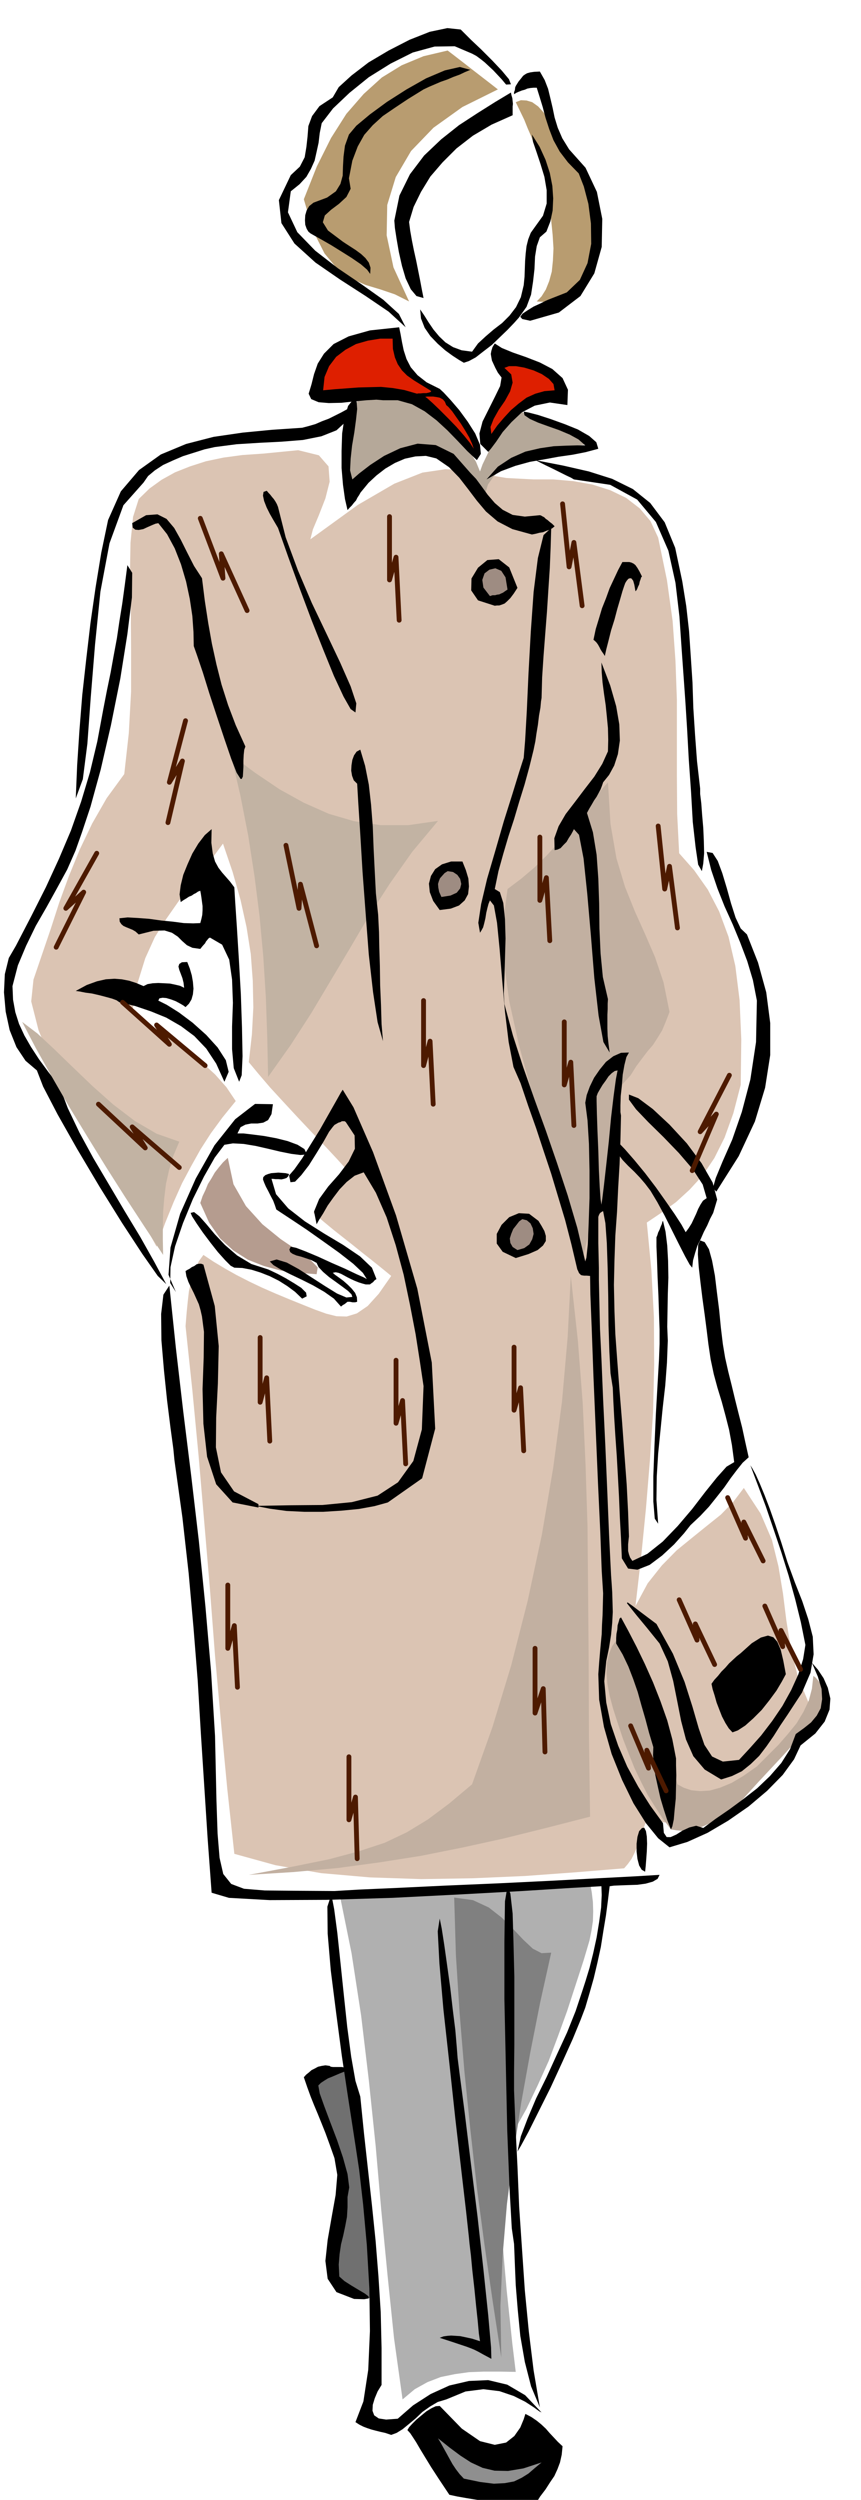 <svg xmlns="http://www.w3.org/2000/svg" width="490.455" height="1423.05" fill-rule="evenodd" stroke-linecap="round" preserveAspectRatio="none" viewBox="0 0 3035 8807"><style>.pen1{stroke:none}.brush2{fill:#c2b0a1}.brush4{fill:#c2b3a3}.brush11{fill:#000}.brush12{fill:#9e8c82}</style><path d="m552 4392 30-83 30-74 30-67 32-60 33-59 36-56 41-56 47-58-33-49-40-45-47-43-50-40-52-38-51-35-49-34-43-30 19-102 27-87 34-75 41-65 44-63 49-62 52-66 54-73 34 100 28 99 21 95 15 95 7 94 2 94-5 95-11 98 34 41 41 48 46 50 50 54 49 52 48 50 43 46 37 41-18 19-15 19-15 19-15 19-15 18-14 19-14 18-14 18 36 31 35 29 33 26 33 26 31 25 33 26 35 28 38 31-44 63-39 43-38 26-36 11-36-1-36-9-39-14-40-16-52-21-48-20-48-21-44-21-45-23-41-23-40-24-36-24-16 22-12 24-10 24-6 27-7 30-4 35-4 40-4 49 24 226 22 231 20 234 20 236 18 235 21 235 22 232 25 230 145 40 161 28 172 15 181 6 183-3 183-8 178-13 171-14 13-15 13-18 10-20 10-22 8-24 9-24 8-25 9-23 75 11 72-5 71-21 71-39 70-58 71-76 71-96 75-115-43-103-25-100-16-99-12-96-16-96-23-93-40-93-59-90-38 50-43 44-50 40-52 42-54 44-52 53-50 63-43 80 20-173 17-171 14-170 11-168 4-169-1-167-9-167-16-166 52-35 51-37 48-44 46-50 41-61 36-72 31-86 26-100 2-160-6-139-15-120-24-103-33-89-40-77-48-68-53-60-7-138-1-135v-268l-5-137-10-140-20-144-31-150-27-58-38-45-48-37-56-27-63-20-67-12-70-6h-70l-96-5-77-13-69-14-69-4-81 12-99 39-129 75-167 121 9-35 21-50 23-59 15-59-4-54-34-39-73-18-123 12-73 5-67 9-62 13-56 18-53 21-47 26-43 31-38 37-20 63-9 91-2 111 3 129 1 139v146l-8 146-16 144-62 85-51 89-44 92-38 93-34 93-30 93-31 91-30 88-8 77 26 102 50 119 69 132 78 135 81 135 75 127 63 114z" class="pen1" style="fill:#dbc4b3"/><path d="m2012 4495-11 215-20 228-31 233-40 236-50 233-58 227-66 217-72 202-81 68-75 56-74 45-78 37-91 30-105 28-128 26-155 29 159-10 154-14 148-20 146-23 145-29 146-32 149-37 156-40-4-290-1-262-2-243-2-227-7-220-10-216-17-219-25-228z" class="pen1 brush2"/><path d="m2177 5773-19 26-12 29-7 31-1 36 3 37 8 42 12 45 16 50 19 57 21 54 20 50 23 48 23 45 26 42 26 40 30 40 19 3 21 2 23-2 26-4 27-11 33-15 37-23 43-29 40-45 41-45 42-45 42-45 41-45 41-45 41-45 42-45-6-19-5-17-7-15-6-13-9-13-8-10-8-9-8-6-5 45-11 42-19 40-24 40-31 38-33 38-37 37-39 39-47 33-42 25-41 17-36 10-34 2-31-3-27-9-22-12-21-73-22-67-24-64-24-60-28-61-29-60-31-63-32-65z" class="pen1" style="fill:#bdab9c"/><path d="m814 2659 86 64 86 58 85 47 88 39 89 26 94 14h97l105-15-91 109-79 112-73 113-67 114-68 114-68 114-73 113-80 113-3-142-5-141-9-142-13-141-18-142-22-142-28-143-33-142z" class="pen1 brush4"/><path d="m1789 3132 49-37 46-39 43-42 41-45 39-49 42-52 44-55 50-57 9 147 21 121 30 100 35 87 36 80 35 81 30 89 21 104-13 34-13 31-16 26-16 25-19 22-19 25-21 28-20 32-38 42-28 64-21 77-16 90-14 93-13 95-17 90-19 82-68-208-61-192-55-178-44-163-34-153-19-141-3-132 16-122z" class="pen1 brush2"/><path d="m706 4238 8-24 10-21 9-22 12-19 12-21 14-18 15-18 17-16 20 93 44 77 58 64 64 52 59 40 47 34 25 26-4 24-65-5-62-8-59-16-56-22-52-33-46-42-39-56-31-69z" class="pen1" style="fill:#b59c8f"/><path d="m1265 1393-13 46-10 47-8 47-6 47-5 47-3 47-1 47v48l28-42 31-36 34-33 38-26 39-23 44-15 48-10 52-3 25 20 25 21 24 20 25 20 21 19 21 20 19 19 17 20 10-33 21-30 30-26 42-23 50-21 62-17 72-15 83-11-33-15-32-15-32-15-31-15-33-15-32-15-32-15-31-15-24 29-21 29-19 28-17 28-17 26-13 27-12 25-9 25-14-34-19-31-24-31-26-28-29-29-29-27-30-27-28-27-27-9-26-8-27-8-26-6-29-5-29-2h-32l-32 4z" class="pen1" style="fill:#b5a899"/><path d="m1213 7290-13 3-13 5-13 6-12 6-13 6-13 6-13 6-12 7 12 42 14 44 13 43 15 45 15 43 15 44 15 43 15 44-7 40-6 41-7 40-6 41-7 40-6 41-7 41-6 41 17 16 17 16 17 13 17 13 17 10 17 10 17 7 18 6-5-50-3-49-3-49-3-49-4-50-3-48-4-50-3-48-9-53-9-52-9-52-8-52-9-53-8-52-9-51-8-51z" class="pen1" style="fill:#707070"/><path d="m1196 6668 43 212 34 221 27 227 24 230 20 229 22 228 23 223 30 215 43-36 45-25 47-18 49-10 50-7 53-2h54l58 1-12-99-10-95-10-94-8-91-8-94-5-95-4-99v-103l50-77 45-80 40-84 38-84 33-88 32-88 29-89 29-89 11-37 10-34 7-35 5-33 1-34-1-33-4-34-6-33-111 3-111 5-110 3-110 5-111 4-110 5-111 4-110 5z" class="pen1" style="fill:#b0b0b0"/><path d="m1601 6685 66 9 56 26 46 36 41 41 35 37 33 31 31 16 34-2-39 176-35 177-32 177-27 178-23 177-15 179-8 180 3 182-30-196-29-199-27-203-23-204-21-206-17-206-13-204-6-202z" class="pen1" style="fill:gray"/><path d="m1818 360 15 31 15 31 12 30 13 30 11 30 12 30 12 30 13 33 1 21 3 22 3 21 4 22 2 21 3 22 3 21 3 22 5 50 3 48-2 43-4 39-9 33-12 30-15 24-17 18 32 2 33-4 30-13 29-22 26-33 23-44 20-57 18-69-1-51-6-45-10-42-14-39-19-36-22-33-26-30-27-26-21-51-20-40-20-32-20-22-21-15-20-6-20-1-18 7zm-240-182 21 16 22 17 22 17 23 18 22 17 22 17 22 17 23 18-125 62-102 73-79 82-54 92-30 98-2 107 24 113 55 120-50-25-50-17-53-16-50-22-50-35-45-54-40-79-33-112 46-116 50-100 54-85 61-70 64-58 70-43 77-32 85-20z" class="pen1" style="fill:#b89c70"/><path d="m1584 8789-36-54-28-43-22-36-17-28-14-24-11-17-10-15-10-11 6-10 11-12 15-15 18-15 17-14 18-11 15-7 14-1 78 80 64 44 52 13 40-8 29-23 21-30 12-29 6-19 21 11 19 13 16 13 16 15 13 15 15 16 14 15 17 16-3 30-6 27-9 24-11 24-15 22-16 25-19 25-18 29-39-2-40-2-42-4-41-3-41-6-37-6-34-6-28-6z" class="pen1 brush11"/><path d="m1379 8578-21-7-18-4-16-4-15-4-15-5-13-5-14-7-14-9 28-73 17-111 6-137-2-150-9-154-13-142-14-122-13-86-10-65-17-110-21-140-20-151-19-150-11-130-1-95 14-43 10 52 11 83 11 104 12 115 12 113 14 105 15 85 17 55 13 129 14 127 14 126 13 126 10 125 8 126 3 127v130l-14 23-10 24-7 23-1 21 6 16 16 11 26 4 41-3 54-47 62-40 66-30 69-16 68-3 67 16 63 37 58 61-8-4-19-14-31-20-40-20-50-17-57-7-63 8-68 28-30 9-27 16-27 19-24 23-24 20-22 18-21 13-19 7zm433-673-8-55-8-142-8-202-5-231-5-232v-202l2-143 9-53 10 26 8 70 3 102 3 120v242l-1 96v63l5 128 7 139 6 143 10 148 10 147 14 144 17 138 22 130-31-74-22-86-16-92-9-92-7-86-3-71-2-52-1-23z" class="pen1 brush11"/><path d="m1248 8099-62-24-31-47-8-63 8-74 14-80 14-78 6-71-10-59-17-48-15-41-14-35-13-32-13-31-12-30-12-33-12-35 8-9 10-8 9-8 12-6 11-6 13-3 13-2 15 2 4 3 8 1h31l10 2 7 3 3 8-13 4-13 5-14 6-14 6-15 6-13 8-12 8-9 9 5 28 16 45 21 56 24 63 21 62 16 58 6 47-6 34v36l-2 34-6 32-7 33-8 32-5 34-3 37 2 42 18 16 25 16 25 15 22 13 13 10 1 7-16 3-36-1zm484 211-28-15-18-10-14-7-12-5-16-6-21-7-30-10-43-14 13-5 14-2 13-1 16 1 16 1 19 4 23 5 28 9-4-27-4-44-6-56-6-60-7-62-5-53-5-42-2-21-10-92-17-146-21-181-21-195-21-190-14-161-6-114 7-45 7 35 9 58 10 71 11 79 9 78 9 72 5 59 3 39 8 63 17 130 21 172 24 192 21 188 17 162 10 113 1 40z" class="pen1 brush11"/><path d="m1824 7580 12-54 24-63 30-71 37-75 36-79 36-78 30-75 23-69 12-37 14-46 13-52 12-55 9-55 7-51 2-44-1-31-106 6-174 11-220 12-237 12-232 7-200 1-144-8-61-18-14-190-12-186-12-186-11-185-15-188-17-191-22-196-28-201-4-41-10-74-12-96-11-106-9-106-1-93 8-68 21-32 23 220 26 224 28 226 27 230 23 229 20 230 14 228 5 227 4 117 7 85 13 57 28 35 45 17 73 6 103 1 143 1 84-5 136-6 168-8 187-8 185-9 169-9 134-7 83-5-7 14-17 10-25 7-29 4-31 1-28 1-24 1-15 2-6 50-7 53-9 54-9 57-12 55-13 55-15 53-15 51-16 42-28 68-37 82-41 89-42 84-36 72-27 50-12 20z" class="pen1 brush11"/><path d="m2263 6440 8-1 6 12 3 19 1 25-1 27-2 28-2 25-2 19-12-7-9-15-6-23-3-26v-28l3-24 6-20 10-11zm97 68-40-32-43-53-44-70-40-82-37-92-27-95-17-96-3-90 3-41 3-36 3-33 3-31 1-32 2-34 1-37 1-41-5-80-5-135-8-171-8-188-8-188-6-165-5-126-1-65-12-1h-9l-7-1-4-1-4-4-3-3-3-7-3-6-21-89-22-85-25-83-24-80-27-81-26-79-28-79-27-80-25-57-17-88-13-107-10-113-9-109-9-91-11-61-14-18-5 12-4 15-4 17-3 19-4 17-4 15-6 11-5 8-6-35 10-66 21-89 29-99 30-104 30-95 24-78 16-50 5-61 6-105 6-133 8-145 10-141 15-119 20-81 27-25-2 68-3 73-5 76-5 78-6 77-6 78-5 76-2 73-2 12-2 22-5 28-4 33-5 30-4 28-4 19-2 10-15 61-17 62-19 61-18 61-20 61-18 61-17 61-13 63 18 11 12 38 6 57 2 68-2 71-2 68-2 55 2 37 30 111 36 111 39 111 41 113 39 113 38 115 34 115 28 118 4-13 5-47 3-74 3-89v-97l-2-94-5-83-8-62 5-27 11-30 15-31 20-29 22-27 26-20 27-12 28-1-9 16-7 28-6 34-3 39-4 36-1 33v24l2 12-2 86-3 85-5 84-4 84-6 84-3 86-2 88 2 93 3 80 7 96 8 105 9 111 8 110 8 107 5 98 3 86-1 8-1 10-1 10v23l3 12 4 11 8 12 53-25 54-43 53-55 51-60 46-60 41-51 34-38 27-16-8-60-10-54-13-51-13-48-15-49-13-48-11-52-8-54-6-49-7-54-8-58-7-57-6-53-3-45 1-33 7-16 16 6 15 25 11 40 10 53 7 58 8 63 6 62 7 58 8 48 11 49 12 48 12 50 12 48 13 51 11 51 12 54-21 19-20 25-22 29-23 33-26 33-28 35-31 33-34 32-23 29-35 39-42 39-44 33-43 17-33-4-22-36-3-71-4-71-3-74-4-74-4-72-5-71-4-64-3-57-2-47-8-51-4-76-3-93-1-100-2-100-3-90-5-70-8-42-3 1-6 4-3 3-3 6-2 6v93l1 43 1 44v43l1 44 1 44 1 45 1 40 5 103 6 145 8 167 7 165 6 145 5 102 2 40 2 28 2 31 1 33 1 37-2 38-4 42-7 45-10 48-7 71 7 75 16 76 26 76 32 74 39 71 42 66 45 62 3 34 10 15h14l20-9 22-14 24-11 24-6 25 8 43-32 48-33 49-36 50-39 45-43 40-46 31-49 20-53 29-21 25-20 20-24 14-26 5-32-2-36-13-43-21-49 21 24 20 30 15 34 9 38-3 39-17 42-33 42-52 42-23 49-40 55-55 56-65 55-72 50-73 43-71 32-63 19z" class="pen1 brush11"/><path d="m2365 6445-13-33-12-37-12-40-9-40-9-41-5-37-3-34 1-28-15-50-13-49-14-48-13-47-16-46-17-44-20-42-23-39v-19l1-15 3-15 1-15 4-13 3-11 5-4 26 48 29 56 29 60 29 65 26 66 24 68 18 67 13 67v24l1 35-1 40-1 43-4 39-3 34-5 24-5 11zm177-176-58-35-40-47-26-59-17-65-14-71-14-70-19-69-29-63-46-57-34-41-24-30-11-14 2-3 17 12 33 25 52 39 58 105 41 99 28 88 22 76 20 58 27 41 38 18 57-6 38-41 40-45 39-51 36-53 31-56 25-55 17-54 8-50-16-80-20-81-23-83-26-83-28-83-27-79-28-75-26-69 7 11 12 22 14 31 17 41 18 47 20 57 21 63 22 70 26 71 26 66 21 63 16 62 3 62-11 65-30 70-51 78-25 37-24 38-25 36-26 34-30 29-31 25-35 17-38 12z" class="pen1 brush11"/><path d="m2582 6103-13-14-12-19-12-23-9-23-10-26-7-25-7-22-4-19 10-14 13-14 12-15 14-14 13-15 14-13 13-12 14-11 39-35 32-20 25-7 19 6 14 16 12 28 9 38 9 48-14 26-19 32-25 34-27 34-30 30-28 25-26 17-19 7zm-257-1368v-52l-2-55-2-62-3-66-2-60-2-48v-33l3-7 3-10 5-10 4-11 4-9 2-8 2-3 9 38 6 49 3 54 1 59-2 59-1 59-1 55 2 49-3 78-6 80-9 79-8 81-8 80-5 81-1 82 6 84-12-18-5-60v-90l4-107 5-113 6-105 5-87 2-53zM900 5305l122-2 115-1 103-10 91-23 72-47 54-75 30-111 6-153-13-87-15-96-20-104-22-105-28-104-32-98-38-87-43-72-32 12-28 22-25 26-22 29-20 28-16 28-14 22-9 16-9-45 18-44 32-44 38-43 34-45 22-45-1-47-31-47-4-3h-10l-5 3-7 2-7 4-7 4-6 7-13 17-19 34-25 41-27 43-27 35-22 23-16 2-5-24 19-22 27-38 30-49 33-53 30-53 25-44 18-32 7-11 38 62 69 158 81 223 75 258 51 260 12 233-46 175-121 85-47 13-55 10-62 6-64 4h-66l-63-3-59-8-51-10z" class="pen1 brush11"/><path d="m712 4638-5-22-6-21-9-20-9-20-10-20-9-19-7-20-3-18 6-4 8-4 8-6 9-4 8-6 9-2h7l8 3 40 146 14 141-3 132-6 120-1 105 18 88 46 67 86 45v12l-91-18-58-64-32-97-13-116-3-122 4-112 1-90-7-54zm490-35-25-28-34-24-40-23-40-20-40-19-34-17-25-15-13-13 24-7 36 11 42 23 48 31 45 29 42 26 33 14 21-2-3-9-12-12-20-15-22-16-25-18-21-18-16-17-7-15-19-10-18-6-18-6-16-4-14-6-8-6-3-9 5-10 19 4 34 13 43 18 48 22 46 20 40 19 27 12 11 6-14-22-34-32-50-39-56-40-58-41-51-34-38-25-18-12-5-15-6-16-9-17-8-16-9-17-6-14-4-11 1-8 7-7 10-4 11-3 13-1 12-1 14 1 12 1 12 3-3 8-6 6-9 3-9 2-11-1h-10l-9-1h-5l16 54 43 50 59 46 68 43 67 40 59 40 42 40 16 40-7 5-5 6-6 4-5 4h-15l-11-3-13-4-15-6-13-6-12-6-11-6-11-6-10-4-10-2-10 2 8 7 14 10 15 11 16 14 14 14 12 15 6 15 1 16-7 2h-9l-10-2h-8l-5 4-5 4-7 4-6 5zm-137-28-25-24-27-20-30-19-32-16-33-13-32-10-32-6-28-1-13-7-19-19-26-29-26-33-27-36-22-32-16-25-5-12 12-3 19 15 24 27 30 36 36 38 43 37 50 30 59 19 11 5 23 11 28 15 30 18 25 16 17 17 2 13-16 8z" class="pen1 brush11"/><path d="m620 4552-26-61 7-96 34-119 55-124 66-117 73-92 70-54 63 1-5 35-12 21-17 9-20 3h-23l-20 4-17 9-11 22h21l34 4 39 5 43 8 40 10 35 13 24 15 9 19-23 2-32-4-40-8-42-10-44-10-42-7-38-2-30 5-34 45-38 67-39 79-35 85-28 82-16 73-1 56 20 32zm1654-382-18-21-20-21-22-21-19-20-16-21-10-17-2-15 10-12 26 27 34 39 37 45 38 50 34 48 32 46 24 37 15 27 11-15 10-16 8-17 8-17 7-17 8-15 9-14 13-9-14-48-35-54-49-57-54-56-54-53-43-45-25-34v-18l33 13 51 38 59 55 61 66 52 70 39 68 16 60-14 47-11 21-10 23-12 23-11 25-12 24-8 26-7 25-3 26-9-11-16-29-22-43-24-48-26-52-26-48-24-40-19-25zM130 3771l-40-34-32-48-24-60-14-65-6-68 3-64 14-57 25-43 55-106 51-101 46-100 42-99 36-102 31-103 26-109 21-113 13-67 13-63 11-61 11-59 9-61 10-62 9-66 9-69 17 27-1 87-16 129-25 157-33 164-36 156-36 131-30 90-23 65-29 66-36 66-37 67-38 66-34 70-29 69-19 73 2 48 8 44 13 41 19 41 23 40 28 43 33 45 40 52 29 76 41 86 49 90 55 93 55 93 55 91 49 87 43 80-30-29-54-77-72-110-79-127-79-133-69-122-51-98-22-57zm1688 661-46-22-21-29v-34l17-32 27-27 34-14 36 2 33 25 11 18 10 18 5 17v18l-10 16-19 16-32 14-45 14z" class="pen1 brush11"/><path d="m1824 4404-17-11-8-14-2-16 5-16 7-17 11-14 10-13 11-8 16 4 13 11 8 17 3 20-5 19-10 18-18 13-24 7z" class="pen1 brush12"/><path d="m2120 4244-3-19-3-43-3-60-2-69-3-70-2-60-1-44v-17l4-11 8-14 9-15 11-15 10-15 11-11 11-8 10-2-6 31-8 59-9 76-8 85-9 82-8 71-6 49-3 20z" class="pen1 brush2"/><path d="m2668 3525-14-72-20-67-25-66-26-63-29-64-25-63-22-65-16-64 21 4 18 28 16 43 16 53 15 54 16 50 18 38 22 21 39 99 29 105 14 108v113l-18 115-36 119-57 122-79 125-12-13 10-35 24-58 34-77 34-98 30-114 20-132 3-146zM843 3811l-19-48-6-67v-79l3-84-3-82-10-70-25-53-43-25-5 3-4 5-5 6-3 6-9 10-8 10-28-4-19-9-17-15-15-15-21-14-26-8-39 1-52 13-11-10-10-6-12-5-10-4-11-5-7-6-6-9-1-12 29-3 36 2 40 3 43 6 41 4 38 5 33 1 25-1 4-15 3-14 1-16v-15l-2-15-2-15-2-13-2-11-8 3-7 5-8 4-7 5-10 4-9 6-10 6-10 7-4-27 4-32 9-37 15-37 17-38 21-35 23-30 24-21-1 48 5 38 8 28 12 22 13 17 14 16 14 16 15 20 3 50 6 90 7 113 7 123 4 118 2 101-3 67-9 23z" class="pen1 brush11"/><path d="m791 3811-29-64-35-53-42-44-47-35-52-30-54-22-56-19-55-13-10-7-16-6-22-6-23-6-26-6-23-3-20-4-14-2 39-21 36-13 31-7 30-2 26 2 26 5 25 8 26 11 14-7 18-3 20-1 21 1 20 1 19 4 17 4 14 7-2-18-4-16-6-16-5-13-3-12 3-9 9-6 19-1 9 23 7 24 4 23 2 24-2 20-5 18-9 15-12 12-8-6-12-7-15-8-16-6-17-5-13-1-11 2-4 8 30 15 43 27 48 36 48 43 40 44 29 45 10 41-15 35zm1232-890-4 8-6 11-8 12-8 14-11 11-10 11-11 5-10 2-1-42 15-42 25-43 33-43 34-45 34-44 28-45 20-44 1-41-1-41-4-42-4-39-6-41-5-38-3-37-1-34 31 81 21 73 11 64 2 57-7 48-13 40-18 33-21 26-4 12-5 13-7 13-7 13-9 13-8 14-9 15-8 15 21 68 13 79 6 84 3 88 1 88 4 88 8 83 18 78-1 16v19l-1 20v48l1 27 3 28 4 30-22-37-17-93-15-132-12-149-13-149-13-124-16-83-18-20zm-764-160-12-12-6-16-3-18 1-19 3-19 6-16 9-13 13-7 17 57 13 66 8 71 6 77 3 78 4 80 4 77 8 76 1 21 2 40 1 54 2 64 1 69 3 70 2 67 5 60-19-67-16-106-15-132-11-144-11-147-8-133-7-109-4-69zm291 445-23-32-12-31-3-30 7-27 15-24 24-17 32-10h40l12 30 9 30 2 28-3 27-12 22-20 18-29 11-39 5z" class="pen1 brush11"/><path d="m1556 3160-8-18-3-15-1-13 3-10 4-10 8-9 8-9 11-7 19 3 15 10 10 14 4 18-4 16-12 15-22 10-32 5z" class="pen1 brush12"/><path d="m2411 2402-8-112-8-118-14-119-25-113-44-101-66-79-95-52-128-19-10-6-17-8-22-11-24-12-25-12-20-10-14-7-5-2 98 19 92 21 82 26 73 36 61 49 51 68 37 90 25 118 14 87 10 89 6 89 6 91 3 91 6 93 7 94 11 96v19l4 33 3 41 4 46 2 46 1 43-3 36-5 27-13-23-9-61-10-89-6-105-8-114-6-109-6-95-5-71zM267 2813l5-118 8-122 10-125 14-126 15-128 18-125 20-122 24-115 45-101 64-75 77-55 89-37 97-25 103-15 104-10 105-7 23-6 24-7 23-10 24-9 22-11 22-11 20-11 19-10-19 50-37 34-53 21-65 13-75 6-79 4-80 5-77 10-36 8-38 12-38 12-35 15-35 16-29 19-24 20-16 23-71 80-49 134-32 170-19 187-15 184-12 165-16 125-25 68z" class="pen1 brush11"/><path d="m848 2744-14-22-19-49-24-70-26-78-27-82-23-74-20-59-12-34-1-50-4-56-9-60-13-61-18-61-22-56-27-50-31-39-10 2-12 5-16 7-15 7-16 3-12-1-9-7-2-16 49-28 40-3 32 16 27 32 23 41 23 46 24 47 28 43 10 80 12 78 13 73 16 73 18 71 23 72 27 71 34 75-4 11-2 18-1 21v22l-1 18-1 16-4 8h-4zm132-884-7-12-10-17-12-21-11-22-9-23-4-19 2-13 11-4 2 2 5 6 5 5 7 9 6 7 6 9 5 9 4 10 27 107 43 116 49 115 53 111 47 99 37 84 20 60-3 32-17-12-25-44-34-73-37-91-42-106-42-112-40-110-36-102zm1112 394 8-38 11-36 11-37 14-35 13-36 15-32 15-32 15-28h24l8 2 8 4 6 5 7 10 7 12 9 18-3 3-2 7-3 8-2 10-4 8-3 8-3 5-3 3-4-23-4-14-6-8-5-1-6 2-6 7-5 8-4 11-6 18-8 28-10 34-10 38-12 38-9 36-8 31-5 23-5-8-5-7-5-8-4-8-5-9-5-7-6-6-5-4zm-348-120-59-19-24-35 1-42 23-38 33-27 40-3 37 29 29 72-13 20-12 16-11 11-9 8-10 4-9 3h-8l-8 1z" class="pen1 brush11"/><path d="m1727 2100-23-30-4-27 8-23 17-13 21-5 21 9 15 23 7 43-9 6-7 5-7 3-6 3-8 1-7 2h-9l-9 3z" class="pen1 brush12"/><path d="m1875 1883-69-19-52-27-41-35-32-38-31-41-31-40-36-37-45-31-37-9-37 2-37 8-35 15-34 20-31 24-28 26-23 28-5 6-5 9-6 9-5 10-8 9-7 9-8 8-7 8-9-39-7-50-5-59v-61l2-61 8-54 13-43 21-26 9 10 2 27-4 37-6 45-8 47-5 46-2 41 8 32 24-21 39-30 49-32 57-27 61-16 64 5 63 31 59 67 20 21 20 27 21 29 25 29 28 24 35 18 43 6 53-5 4 1 5 3 6 3 6 6 6 4 8 7 8 6 9 9-7 6-10 6-12 4-12 5-13 2-11 3-10 2-5 1z" class="pen1 brush11"/><path d="m1715 1689 40-45 47-31 50-22 52-12 48-7 45-2 37-1h29l-24-21-31-17-38-16-37-13-36-13-29-13-19-13-3-13 16 3 35 9 43 14 50 18 47 19 40 23 25 22 7 23-45 12-46 9-49 7-49 9-52 9-51 14-51 19-51 29zm-34-68-34-32-34-36-36-37-38-35-42-32-45-25-50-14h-52l-23-2-35 2-43 4-45 5-45 1-36-3-26-11-9-19 10-33 9-36 13-37 22-35 34-34 53-27 75-21 103-11 5 24 5 28 6 29 10 31 15 29 24 28 32 25 46 23 14 13 25 27 30 35 30 41 26 41 17 40 3 32-14 22z" class="pen1 brush11"/><path d="m1721 1592-28-28-3-37 11-42 22-44 22-44 18-37 5-30-13-17-9-17-6-13-6-13-2-11-2-12 2-11 4-13 8-13 25 16 39 16 46 16 49 19 44 23 36 32 19 41-2 54-62-9-53 11-46 24-36 34-31 35-23 34-18 24-10 12z" class="pen1 brush11"/><path d="m1499 1398 7-1h21l13 2 10 2 11 6 7 8 5 12 8 7 13 15 14 20 17 24 15 24 14 24 10 22 6 18-13-20-21-26-27-31-29-30-30-30-25-24-19-17-7-5zm233 131-3-25 11-28 18-32 22-32 18-33 9-31-5-29-24-23 16-6h25l29 5 33 10 29 13 25 17 16 18 4 22-36 3-32 9-31 14-28 21-27 23-24 26-24 28-21 30zm-262-142-45-13-41-7-41-4-39 1-40 1-40 3-42 3-43 4 5-47 16-38 25-33 33-25 37-20 42-12 43-7h44l1 36 7 30 10 24 15 22 18 18 24 17 26 16 31 19 4 3-2 3-6 2-9 2h-11l-10 1h-8l-4 1z" class="pen1" style="fill:#de1f00"/><path d="m1635 1278-17-10-23-15-26-19-26-23-26-27-20-29-13-33-3-32 15 22 15 24 17 25 20 24 22 21 27 17 30 11 37 5 21-29 27-25 28-24 30-23 26-26 23-30 17-35 10-42 3-30 1-29 1-27 2-26 3-26 6-24 9-23 15-21 28-39 13-43v-47l-8-47-14-46-14-42-12-35-4-26 27 43 21 46 15 46 9 46 3 44-2 43-8 38-14 36-23 20-11 31-6 37-2 44-5 44-7 46-16 43-27 38-17 19-23 24-27 26-28 27-30 23-27 21-24 13-18 6zm-205-125-60-55-81-55-90-58-87-60-74-67-46-72-9-81 42-88 32-30 17-33 6-36 4-36 3-38 13-35 26-35 47-31 21-36 45-41 60-46 71-42 74-38 71-28 62-13 47 5 10 10 26 26 36 34 39 39 34 36 25 30 7 18-17 1-15-18-15-16-15-16-15-14-15-14-15-12-15-11-15-8-61-26-71 1-77 21-78 39-77 48-68 55-58 55-40 52-7 35-4 34-7 32-7 31-13 29-16 28-24 26-31 25-10 74 33 70 63 65 80 62 84 57 76 54 55 50 24 47z" class="pen1 brush11"/><path d="m1869 1130-28-6-7-8 8-11 18-12 21-13 24-11 18-9 9-4 66-26 46-44 27-59 13-68-1-72-9-69-16-61-18-46-38-39-29-38-22-40-15-39-13-40-10-38-11-36-10-32h-11l-11 1-11 2-9 4-11 3-10 4-9 4-8 5v-7l3-8 1-9 2-5 10-16 9-11 7-9 7-5 7-4 11-3 14-2 20-1 17 30 12 31 8 33 8 34 7 34 11 36 16 37 24 39 58 65 40 85 19 95-2 99-26 93-49 80-76 58-101 29zm-479-353 18-88 37-75 50-66 60-57 63-50 66-43 62-39 55-33 2 10 3 10 1 10 1 10-1 9v31l-74 33-66 39-58 45-49 49-43 50-33 54-26 53-16 53 4 31 6 34 7 35 8 36 7 35 7 35 6 32 6 30-25-7-20-24-18-38-13-44-11-49-8-46-6-39-2-26z" class="pen1 brush11"/><path d="m1094 822-7-6-6-10-5-14-1-16 1-18 5-17 9-15 15-12 48-18 31-22 16-26 8-29 1-33 2-35 5-38 14-39 26-31 48-40 60-44 69-44 69-39 66-28 53-12 37 10-19 8-19 9-22 8-21 9-23 8-21 9-21 9-19 9-55 34-48 32-41 28-35 32-30 34-23 41-19 50-12 62 6 37-15 29-26 24-28 21-22 20-7 24 18 29 52 39 12 8 17 11 17 11 19 14 15 14 12 16 6 18-1 22-11-15-22-19-32-22-35-22-37-23-33-19-27-15-14-8z" class="pen1 brush11"/><path d="m1544 8590 40 32 39 29 37 24 41 19 42 10 48 1 54-9 64-21-24 20-22 19-24 15-27 13-33 6-38 2-48-6-58-12-15-16-13-17-12-18-10-18-11-20-10-18-10-18-10-17z" class="pen1" style="fill:#8f8f8f"/><path d="m78 3600 54 41 60 56 65 63 70 67 72 64 76 58 77 45 80 28-21 50-15 50-11 49-6 50-4 49-1 49v50l1 52-66-100-68-104-68-107-66-107-65-107-60-104-56-100-48-92z" class="pen1 brush4"/><path fill="none" d="m1983 1775 23 222 17-86 29 223m268 776 23 222 17-80 28 217m-895 256v229l23-86 11 222m-610 822v228l23-86 11 223m-148 507v223l23-80 11 217m393 245v222l23-80 6 217m627-741v228l29-86 6 223m644-896 63 143-6-57 68 137m-296 137 63 142-6-57 68 143m-296 216 63 149-6-63 68 143m348-651 63 143-6-57 69 137M1812 4746v222l23-79 11 222m-450-319v222l23-80 11 223m559-1557v222l23-80 11 223m548-177-103 199 57-62-85 199m-537-1175v223l23-80 12 222M654 2539l-57 217 46-75-51 217m-251 108-109 194 63-57-97 194m149 553 165 154-46-74 166 143m-200-582 165 148-45-68 171 143m285-776 46 222 5-85 57 217M706 1826l80 211-6-86 91 200m502-331v223l23-80 11 222" style="stroke:#4d1a00;stroke-width:17;stroke-linejoin:round"/></svg>
